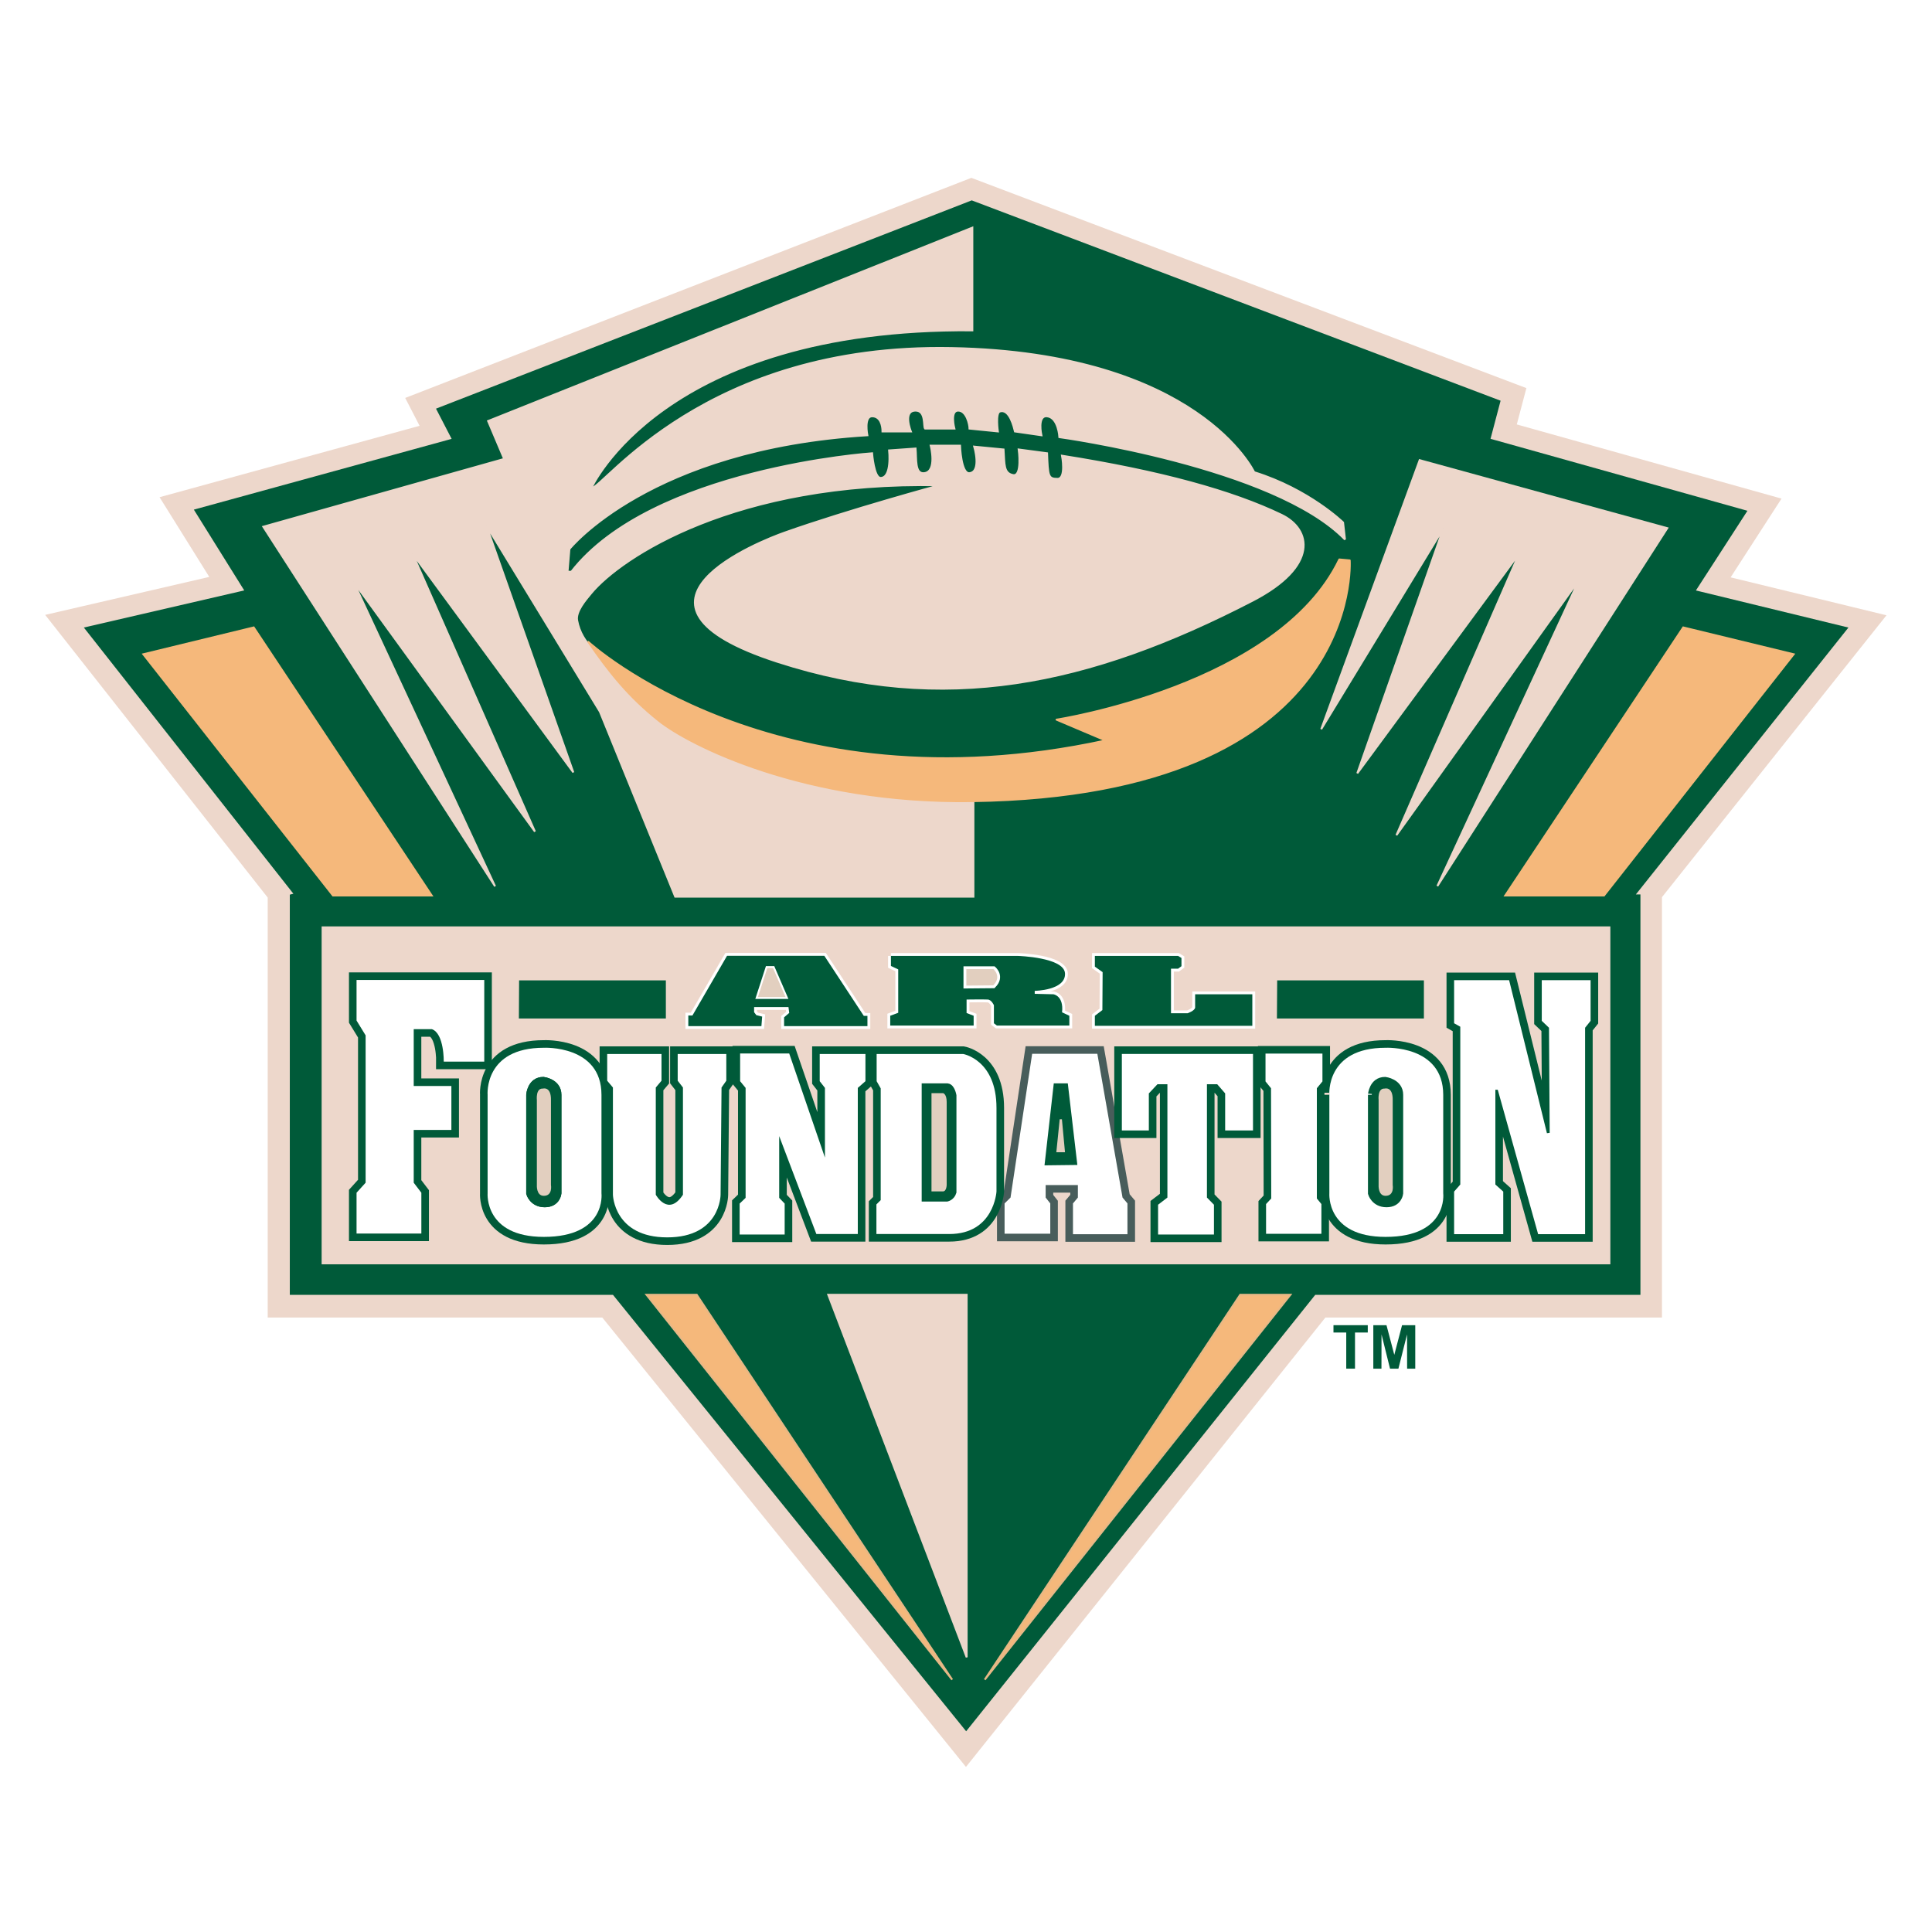 <?xml version="1.0" encoding="utf-8"?>
<!-- Generator: Adobe Illustrator 13.0.0, SVG Export Plug-In . SVG Version: 6.00 Build 14576)  -->
<!DOCTYPE svg PUBLIC "-//W3C//DTD SVG 1.0//EN" "http://www.w3.org/TR/2001/REC-SVG-20010904/DTD/svg10.dtd">
<svg version="1.0" id="Layer_1" xmlns="http://www.w3.org/2000/svg" xmlns:xlink="http://www.w3.org/1999/xlink" x="0px" y="0px"
	 width="192.756px" height="192.756px" viewBox="0 0 192.756 192.756" enable-background="new 0 0 192.756 192.756"
	 xml:space="preserve">
<g>
	<polygon fill-rule="evenodd" clip-rule="evenodd" fill="#FFFFFF" points="0,0 192.756,0 192.756,192.756 0,192.756 0,0 	"/>
	
		<polygon fill-rule="evenodd" clip-rule="evenodd" fill="#EDD7CB" stroke="#EDD7CB" stroke-width="4.542" stroke-miterlimit="2.613" points="
		8.504,62.753 24.488,59.055 19.458,50.989 45.167,43.931 43.604,40.905 96.923,20.176 149.57,40.12 148.564,43.929 174.162,51.101 
		169.021,59.055 184.224,62.753 162.984,89.418 163.544,89.418 163.544,129.177 131.146,129.177 96.363,172.664 61.17,129.177 
		28.979,129.177 28.979,89.418 29.407,89.305 8.504,62.753 	"/>
	
		<polygon fill-rule="evenodd" clip-rule="evenodd" fill="#005A39" stroke="#005A39" stroke-width="0.189" stroke-miterlimit="2.613" points="
		8.532,62.668 24.518,58.97 19.488,50.904 45.198,43.846 43.632,40.821 96.951,20.092 149.601,40.036 148.595,43.846 
		174.193,51.017 169.05,58.97 184.252,62.668 163.014,89.333 163.572,89.333 163.572,129.092 131.177,129.092 96.393,172.579 
		61.201,129.092 29.009,129.092 29.009,89.333 29.437,89.223 8.532,62.668 	"/>
	
		<polygon fill-rule="evenodd" clip-rule="evenodd" fill="#EDD7CB" stroke="#EDD7CB" stroke-width="0.189" stroke-miterlimit="2.613" points="
		82.634,129.177 96.445,129.177 96.445,165.349 82.634,129.177 	"/>
	
		<polygon fill-rule="evenodd" clip-rule="evenodd" fill="#F5B87B" stroke="#E7B886" stroke-width="0.189" stroke-miterlimit="2.613" points="
		64.5,129.177 69.512,129.177 94.998,167.58 64.5,129.177 	"/>
	
		<polygon fill-rule="evenodd" clip-rule="evenodd" fill="#F5B87B" stroke="#E7B886" stroke-width="0.189" stroke-miterlimit="2.613" points="
		128.745,129.177 123.735,129.177 98.249,167.58 128.745,129.177 	"/>
	
		<polygon fill-rule="evenodd" clip-rule="evenodd" fill="#F5B87B" stroke="#F5B87B" stroke-width="0.189" stroke-miterlimit="2.613" points="
		14.302,65.275 25.313,62.599 43.069,89.344 33.222,89.344 14.302,65.275 	"/>
	
		<polygon fill-rule="evenodd" clip-rule="evenodd" fill="#F5B87B" stroke="#F5B87B" stroke-width="0.189" stroke-miterlimit="2.613" points="
		178.952,65.275 167.939,62.599 150.182,89.344 160.031,89.344 178.952,65.275 	"/>
	
		<polygon fill-rule="evenodd" clip-rule="evenodd" fill="#EDD7CB" stroke="#EDD7CB" stroke-width="0.189" stroke-miterlimit="2.613" points="
		144.017,52.695 131.817,72.75 141.638,45.909 166.344,52.695 143.407,88.402 157.559,57.832 139.32,83.327 151.582,55.202 
		135.417,77.153 144.017,52.695 	"/>
	
		<path fill-rule="evenodd" clip-rule="evenodd" fill="#EDD7CB" stroke="#EDD7CB" stroke-width="0.189" stroke-miterlimit="2.613" d="
		M26.268,52.552l23.126,35.876l-14.14-30.412l18.118,24.952L41.146,55.212l16.055,21.849l-8.689-24.656l11.342,18.602l7.512,18.456
		H97.12v-9.53L69.28,72.927l-9.133-7.383c0,0-2.13-1.212-2.565-3.646c-0.16-0.894,0.833-2.033,1.387-2.703
		c2.996-3.613,14.435-11.22,34.761-10.777c0,0-9.055,2.455-15.466,4.726c-2.202,0.778-18.525,7.116-0.692,12.886
		c16.587,5.366,31.058,2.353,47.386-6.095c6.684-3.457,5.847-7.151,2.909-8.565c-4.906-2.364-12.079-4.351-21.911-5.904
		c0,0,0.441,2.31-0.452,2.31c-0.945,0-0.945-0.284-1.038-2.555l-2.831-0.377c0,0,0.376,2.742-0.567,2.553
		c-0.942-0.189-0.848-1.039-0.942-2.553L97.2,44.56c0,0,0.746,2.511-0.472,2.648c-0.851,0.095-0.945-2.744-0.945-2.744h-2.925
		c0,0,0.668,2.611-0.66,2.744c-0.943,0.095-0.755-1.418-0.85-2.459l-2.641,0.188c0,0,0.302,2.744-0.85,2.744
		c-0.66,0-0.848-2.459-0.848-2.459s-21.989,1.514-30.007,11.823h-0.378l0.188-2.269c0,0,8.021-10.026,29.724-11.35
		c0,0-0.376-1.892,0.474-1.892c0.848,0,1.036,0.945,1.036,1.512h2.832c0,0-0.85-2.08,0.472-2.08c1.056,0,0.755,1.607,0.943,1.796
		h2.926c0,0-0.471-1.796,0.377-1.796c0.85,0,1.133,1.418,1.133,1.796l2.829,0.284c0,0-0.257-1.835,0.19-1.985
		c0.986-0.331,1.415,1.607,1.511,1.985l2.641,0.38c0,0-0.443-1.998,0.566-1.892c1.13,0.117,1.228,2.08,1.228,2.08
		s21.419,2.932,28.497,10.215L134,52.127c0,0-3.396-3.312-8.869-5.014c0,0-5.568-11.917-30.196-12.389
		C70.306,34.25,60.21,48.722,58.983,48.722c0,0,7.123-16.015,38.029-15.763V22.712L48.698,42.007L50.3,45.79L26.268,52.552
		L26.268,52.552z"/>
	
		<path fill-rule="evenodd" clip-rule="evenodd" fill="#F5B87B" stroke="#F5B87B" stroke-width="0.189" stroke-linejoin="round" stroke-miterlimit="2.613" d="
		M65.75,71.917c-3.013-2.398-4.975-4.845-7.05-7.873c0,0,18.496,17.024,51.616,9.836l-4.906-2.08c0,0,22.175-3.405,28.214-15.985
		l1.039,0.095c0,0,1.537,23.451-37.65,24.023C80.2,80.18,68.763,74.315,65.75,71.917L65.75,71.917z"/>
	<polygon fill-rule="evenodd" clip-rule="evenodd" fill="#005A39" points="134.315,136.551 134.315,132.946 133.041,132.946 
		133.041,132.213 136.463,132.213 136.463,132.946 135.189,132.946 135.189,136.551 134.315,136.551 	"/>
	<polygon fill-rule="evenodd" clip-rule="evenodd" fill="#005A39" points="137.016,136.551 137.016,132.213 138.33,132.213 
		139.109,135.172 139.884,132.213 141.201,132.213 141.201,136.551 140.388,136.551 140.381,133.135 139.52,136.551 
		138.683,136.551 137.835,133.135 137.828,136.551 137.016,136.551 	"/>
	
		<polygon fill-rule="evenodd" clip-rule="evenodd" fill="#EDD7CB" stroke="#EDD7CB" stroke-width="0.189" stroke-miterlimit="2.613" points="
		32.184,126.047 32.184,92.521 160.571,92.521 160.571,126.047 32.184,126.047 	"/>
	<polygon fill="none" stroke="#485D5B" stroke-width="1.514" stroke-miterlimit="2.613" points="102.978,105.138 109.482,105.138 
		111.996,119.481 112.486,120.065 112.486,123.139 107.051,123.139 107.051,120.065 107.54,119.481 107.54,118.234 104.325,118.234 
		104.325,119.481 104.786,120.065 104.786,123.086 100.227,123.086 100.227,120.065 100.821,119.481 102.978,105.138 	"/>
	
		<path fill-rule="evenodd" clip-rule="evenodd" fill="#005A39" stroke="#005A39" stroke-width="1.514" stroke-miterlimit="2.613" d="
		M54.257,104.535c0,0,5.752-0.284,5.752,4.694v9.829c0,0,0.521,4.346-5.752,4.346c-5.942,0-5.608-4.346-5.608-4.346v-9.829
		C48.648,109.229,48.267,104.535,54.257,104.535L54.257,104.535z"/>
	
		<polygon fill-rule="evenodd" clip-rule="evenodd" fill="#FFFFFF" stroke="#FFFFFF" stroke-width="0.568" stroke-miterlimit="2.613" points="
		68.672,101.318 69.083,101.318 72.538,95.358 82.242,95.358 86.181,101.354 86.544,101.354 86.544,102.377 78.229,102.377 
		78.229,101.499 78.74,101.061 78.666,100.475 75.237,100.475 75.237,100.986 75.456,101.28 76.04,101.425 75.966,102.377 
		68.672,102.377 68.672,101.318 	"/>
	
		<path fill-rule="evenodd" clip-rule="evenodd" fill="#FFFFFF" stroke="#FFFFFF" stroke-width="0.568" stroke-miterlimit="2.613" d="
		M88.887,95.372h12.685c0,0,4.617,0.136,4.684,1.754c0.074,1.689-3.021,1.731-3.021,1.731v0.297l1.862,0.045
		c0,0,1.047,0.137,0.865,1.8l0.727,0.344v0.978h-7.229l-0.297-0.228v-1.798c0,0-0.228-0.549-0.615-0.57
		c-0.385-0.024-2.112,0-2.112,0v1.345l0.705,0.273v0.978h-8.322v-0.98l0.796-0.294v-4.33l-0.727-0.342V95.372L88.887,95.372z"/>
	
		<path fill-rule="evenodd" clip-rule="evenodd" fill="#FFFFFF" stroke="#FFFFFF" stroke-width="0.568" stroke-miterlimit="2.613" d="
		M110.009,96.99l-0.774-0.547v-1.071h8.3l0.34,0.206v0.82l-0.34,0.249h-0.705v4.445h1.658c0,0,0.728-0.25,0.751-0.571v-1.321h5.706
		v3.146h-15.71v-1.002l0.75-0.57L110.009,96.99L110.009,96.99z"/>
	<polygon fill-rule="evenodd" clip-rule="evenodd" fill="#005A39" points="68.672,101.318 69.083,101.318 72.538,95.358 
		82.242,95.358 86.181,101.354 86.544,101.354 86.544,102.377 78.229,102.377 78.229,101.499 78.74,101.061 78.666,100.475 
		75.237,100.475 75.237,100.986 75.456,101.28 76.04,101.425 75.966,102.377 68.672,102.377 68.672,101.318 	"/>
	<path fill-rule="evenodd" clip-rule="evenodd" fill="#005A39" d="M88.887,95.372h12.685c0,0,4.617,0.136,4.684,1.755
		c0.074,1.688-3.021,1.73-3.021,1.73v0.297l1.862,0.045c0,0,1.047,0.137,0.865,1.8l0.727,0.344v0.978h-7.229l-0.297-0.228v-1.798
		c0,0-0.228-0.549-0.615-0.57c-0.385-0.024-2.112,0-2.112,0v1.345l0.705,0.273v0.978h-8.322v-0.98l0.796-0.294v-4.33l-0.727-0.342
		V95.372L88.887,95.372z"/>
	
		<polygon fill-rule="evenodd" clip-rule="evenodd" fill="#FFFFFF" stroke="#FFFFFF" stroke-width="0.568" stroke-miterlimit="2.613" points="
		75.748,99.38 78.229,99.38 77.061,96.673 76.624,96.673 75.748,99.38 	"/>
	
		<path fill-rule="evenodd" clip-rule="evenodd" fill="#FFFFFF" stroke="#FFFFFF" stroke-width="0.568" stroke-miterlimit="2.613" d="
		M96.411,98.334v-1.642h2.706c0,0,0.865,0.73-0.021,1.618L96.411,98.334L96.411,98.334z"/>
	<path fill-rule="evenodd" clip-rule="evenodd" fill="#005A39" d="M110.009,96.99l-0.774-0.547v-1.071h8.3l0.34,0.206v0.82
		l-0.34,0.249h-0.705v4.445h1.658c0,0,0.728-0.25,0.751-0.571v-1.321h5.706v3.146h-15.71v-1.002l0.75-0.57L110.009,96.99
		L110.009,96.99z"/>
	
		<polygon fill-rule="evenodd" clip-rule="evenodd" fill="#E2CFBF" stroke="#E2CFBF" stroke-width="0.189" stroke-miterlimit="2.613" points="
		75.748,99.38 78.229,99.38 77.061,96.673 76.624,96.673 75.748,99.38 	"/>
	<path fill-rule="evenodd" clip-rule="evenodd" fill="#E2CFBF" d="M96.411,98.334v-1.642h2.706c0,0,0.865,0.73-0.021,1.618
		L96.411,98.334L96.411,98.334z"/>
	<polygon fill-rule="evenodd" clip-rule="evenodd" fill="#005A39" points="127.424,97.81 142.063,97.81 142.063,101.616 
		127.399,101.616 127.424,97.81 	"/>
	<polygon fill-rule="evenodd" clip-rule="evenodd" fill="#005A39" points="51.791,97.81 66.433,97.81 66.433,101.616 
		51.769,101.616 51.791,97.81 	"/>
	
		<path fill-rule="evenodd" clip-rule="evenodd" fill="#005A39" stroke="#005A39" stroke-width="1.514" stroke-miterlimit="2.613" d="
		M35.574,97.771h12.741v8.146h-4.041c0,0,0.048-2.812-1.188-3.238h-1.809v5.67h3.757v4.383h-3.757v5.267l0.761,1v4.073h-6.465
		v-4.073l0.904-1v-14.701l-0.904-1.477V97.771L35.574,97.771z"/>
	
		<path fill-rule="evenodd" clip-rule="evenodd" fill="#005A39" stroke="#005A39" stroke-width="1.514" stroke-miterlimit="2.613" d="
		M138.239,104.535c0,0,5.752-0.284,5.752,4.694v9.829c0,0,0.521,4.346-5.752,4.346c-5.941,0-5.609-4.346-5.609-4.346v-9.829
		C132.63,109.229,132.25,104.535,138.239,104.535L138.239,104.535z"/>
	
		<path fill-rule="evenodd" clip-rule="evenodd" fill="#005A39" stroke="#005A39" stroke-width="1.514" stroke-miterlimit="2.613" d="
		M60.58,105.155h5.418v2.668l-0.571,0.679v10.697c0,0,1.237,2.252,2.71,0v-10.697l-0.524-0.679v-2.668h4.85v2.668l-0.476,0.679
		l-0.095,10.697c0,0,0,4.254-5.324,4.254c-5.323,0-5.418-4.254-5.418-4.254v-10.697l-0.571-0.679V105.155L60.58,105.155z"/>
	
		<polygon fill-rule="evenodd" clip-rule="evenodd" fill="#005A39" stroke="#005A39" stroke-width="1.514" stroke-miterlimit="2.613" points="
		73.842,105.107 78.74,105.107 82.304,115.495 82.304,108.539 81.783,107.871 81.783,105.155 86.345,105.155 86.345,107.871 
		85.583,108.539 85.583,123.119 81.448,123.119 77.74,113.35 77.74,119.51 78.287,120.082 78.287,123.166 73.794,123.166 
		73.794,120.082 74.389,119.51 74.389,108.539 73.842,107.871 73.842,105.107 	"/>
	
		<path fill-rule="evenodd" clip-rule="evenodd" fill="#005A39" stroke="#005A39" stroke-width="1.514" stroke-miterlimit="2.613" d="
		M87.463,105.155h8.629c0,0,3.327,0.573,3.327,5.384v8.34c0,0-0.237,4.24-4.707,4.24H87.44v-2.955l0.428-0.427v-11.15l-0.405-0.716
		V105.155L87.463,105.155z"/>
	
		<polygon fill-rule="evenodd" clip-rule="evenodd" fill="#005A39" stroke="#005A39" stroke-width="1.514" stroke-miterlimit="2.613" points="
		111.927,112.783 114.62,112.783 114.62,109.088 115.477,108.177 116.482,108.177 116.482,119.481 115.542,120.195 115.542,123.166 
		121.116,123.166 121.116,120.195 120.417,119.481 120.417,108.177 121.444,108.177 122.234,109.088 122.234,112.783 
		125.012,112.783 125.012,105.151 111.927,105.151 111.927,112.783 	"/>
	
		<polygon fill-rule="evenodd" clip-rule="evenodd" fill="#005A39" stroke="#005A39" stroke-width="1.514" stroke-miterlimit="2.613" points="
		126.81,108.573 126.26,107.894 126.26,105.116 131.94,105.116 131.94,107.894 131.383,108.573 131.383,119.574 131.836,120.128 
		131.836,123.097 126.315,123.097 126.315,120.128 126.831,119.574 126.81,108.573 	"/>
	
		<polygon fill-rule="evenodd" clip-rule="evenodd" fill="#005A39" stroke="#005A39" stroke-width="1.514" stroke-miterlimit="2.613" points="
		145.077,97.794 150.565,97.794 154.338,113.057 154.612,113.022 154.543,102.538 153.823,101.85 153.823,97.794 158.694,97.794 
		158.694,101.85 158.145,102.538 158.145,123.132 153.459,123.132 149.432,108.726 149.193,108.726 149.193,118.18 149.98,118.885 
		149.98,123.132 145.077,123.132 145.077,118.885 145.693,118.18 145.693,102.436 145.077,102.091 145.077,97.794 	"/>
	<polygon fill-rule="evenodd" clip-rule="evenodd" fill="#FFFFFF" points="102.978,105.138 109.482,105.138 111.996,119.481 
		112.486,120.065 112.486,123.139 107.051,123.139 107.051,120.065 107.54,119.481 107.54,118.234 104.325,118.234 104.325,119.481 
		104.786,120.065 104.786,123.086 100.227,123.086 100.227,120.065 100.821,119.481 102.978,105.138 	"/>
	<path fill-rule="evenodd" clip-rule="evenodd" fill="#FFFFFF" d="M54.257,104.535c0,0,5.752-0.284,5.752,4.694v9.829
		c0,0,0.521,4.347-5.752,4.347c-5.942,0-5.608-4.347-5.608-4.347v-9.829C48.648,109.229,48.267,104.535,54.257,104.535
		L54.257,104.535z"/>
	<path fill-rule="evenodd" clip-rule="evenodd" fill="#FFFFFF" d="M35.574,97.771h12.741v8.146h-4.041c0,0,0.048-2.812-1.188-3.238
		h-1.809v5.67h3.757v4.383h-3.757v5.267l0.761,1v4.073h-6.465v-4.073l0.904-1v-14.701l-0.904-1.477V97.771L35.574,97.771z"/>
	<path fill-rule="evenodd" clip-rule="evenodd" fill="#FFFFFF" d="M138.239,104.535c0,0,5.752-0.284,5.752,4.694v9.829
		c0,0,0.521,4.347-5.752,4.347c-5.941,0-5.609-4.347-5.609-4.347v-9.829C132.63,109.229,132.25,104.535,138.239,104.535
		L138.239,104.535z"/>
	<path fill-rule="evenodd" clip-rule="evenodd" fill="#FFFFFF" d="M60.58,105.155h5.419v2.668l-0.571,0.679v10.697
		c0,0,1.237,2.252,2.71,0v-10.697l-0.524-0.679v-2.668h4.85v2.668l-0.476,0.679l-0.095,10.697c0,0,0,4.254-5.324,4.254
		c-5.323,0-5.418-4.254-5.418-4.254v-10.697l-0.571-0.679V105.155L60.58,105.155z"/>
	<polygon fill-rule="evenodd" clip-rule="evenodd" fill="#FFFFFF" points="73.842,105.107 78.74,105.107 82.304,115.495 
		82.304,108.539 81.783,107.871 81.783,105.155 86.345,105.155 86.345,107.871 85.583,108.539 85.583,123.119 81.448,123.119 
		77.74,113.35 77.74,119.51 78.287,120.082 78.287,123.166 73.794,123.166 73.794,120.082 74.389,119.51 74.389,108.539 
		73.842,107.871 73.842,105.107 	"/>
	<path fill-rule="evenodd" clip-rule="evenodd" fill="#FFFFFF" d="M87.463,105.155h8.629c0,0,3.327,0.573,3.327,5.384v8.34
		c0,0-0.237,4.24-4.707,4.24H87.44v-2.955l0.428-0.427v-11.15l-0.405-0.716V105.155L87.463,105.155z"/>
	<polygon fill-rule="evenodd" clip-rule="evenodd" fill="#FFFFFF" points="111.927,112.783 114.62,112.783 114.62,109.088 
		115.477,108.177 116.472,108.177 116.472,119.481 115.542,120.195 115.542,123.166 121.116,123.166 121.116,120.195 
		120.417,119.481 120.417,108.177 121.444,108.177 122.234,109.088 122.234,112.783 125.012,112.783 125.012,105.151 
		111.927,105.151 111.927,112.783 	"/>
	<polygon fill-rule="evenodd" clip-rule="evenodd" fill="#FFFFFF" points="126.81,108.573 126.26,107.893 126.26,105.116 
		131.94,105.116 131.94,107.893 131.383,108.573 131.383,119.574 131.836,120.128 131.836,123.097 126.315,123.097 126.315,120.128 
		126.831,119.574 126.81,108.573 	"/>
	<polygon fill-rule="evenodd" clip-rule="evenodd" fill="#FFFFFF" points="145.077,97.794 150.565,97.794 154.338,113.057 
		154.612,113.022 154.543,102.538 153.823,101.85 153.823,97.794 158.694,97.794 158.694,101.85 158.145,102.538 158.145,123.132 
		153.459,123.132 149.432,108.726 149.193,108.726 149.193,118.18 149.98,118.885 149.98,123.132 145.077,123.132 145.077,118.885 
		145.693,118.18 145.693,102.436 145.077,102.091 145.077,97.794 	"/>
	
		<path fill-rule="evenodd" clip-rule="evenodd" fill="#005A39" stroke="#005A39" stroke-width="0.757" stroke-miterlimit="2.613" d="
		M138.191,107.823c0,0,1.426,0.167,1.426,1.406v9.829c0,0-0.093,1.011-1.282,1.011s-1.474-1.011-1.474-1.011v-9.829
		C136.861,109.229,136.957,107.823,138.191,107.823L138.191,107.823z"/>
	
		<path fill-rule="evenodd" clip-rule="evenodd" fill="#005A39" stroke="#005A39" stroke-width="0.757" stroke-miterlimit="2.613" d="
		M92.335,108.468v11.031h2.14c0,0,0.428-0.096,0.571-0.572v-9.624c0,0-0.143-0.788-0.523-0.835H92.335L92.335,108.468z"/>
	
		<path fill-rule="evenodd" clip-rule="evenodd" fill="#005A39" stroke="#005A39" stroke-width="0.757" stroke-miterlimit="2.613" d="
		M54.21,107.823c0,0,1.425,0.167,1.425,1.406v9.829c0,0-0.093,1.011-1.283,1.011c-1.187,0-1.472-1.011-1.472-1.011v-9.829
		C52.879,109.229,52.974,107.823,54.21,107.823L54.21,107.823z"/>
	
		<polygon fill-rule="evenodd" clip-rule="evenodd" fill="#005A39" stroke="#005A39" stroke-width="0.757" stroke-miterlimit="2.613" points="
		104.635,115.883 107.063,115.854 106.198,108.466 105.474,108.466 104.635,115.883 	"/>
	<polygon fill-rule="evenodd" clip-rule="evenodd" fill="#E2CFBF" points="105.39,114.959 106.255,114.959 105.947,111.669 
		105.726,111.669 105.39,114.959 	"/>
	
		<path fill-rule="evenodd" clip-rule="evenodd" fill="#005A39" stroke="#005A39" stroke-width="0.757" stroke-miterlimit="2.613" d="
		M54.21,107.823c0,0,1.425,0.167,1.425,1.406v9.829c0,0-0.093,1.011-1.283,1.011c-1.187,0-1.472-1.011-1.472-1.011v-9.829
		C52.879,109.229,52.974,107.823,54.21,107.823L54.21,107.823z"/>
	<path fill-rule="evenodd" clip-rule="evenodd" fill="#E2CFBF" d="M92.935,109.062h1.157c0,0,0.359,0.078,0.359,0.888
		c0,0.509,0,8.244,0,8.244s0,0.652-0.359,0.674h-1.157V109.062L92.935,109.062z"/>
	<path fill-rule="evenodd" clip-rule="evenodd" fill="#E2CFBF" d="M138.155,108.608c0,0,0.826-0.247,0.796,1.169v8.45
		c0,0,0.196,1.098-0.733,1.08c-0.753-0.015-0.673-1.1-0.673-1.1v-8.452C137.545,109.756,137.41,108.55,138.155,108.608
		L138.155,108.608z"/>
	<path fill-rule="evenodd" clip-rule="evenodd" fill="#E2CFBF" d="M54.173,108.608c0,0,0.826-0.247,0.796,1.169v8.45
		c0,0,0.197,1.098-0.733,1.08c-0.753-0.015-0.673-1.1-0.673-1.1v-8.452C53.562,109.756,53.429,108.55,54.173,108.608L54.173,108.608
		z"/>
</g>
</svg>
